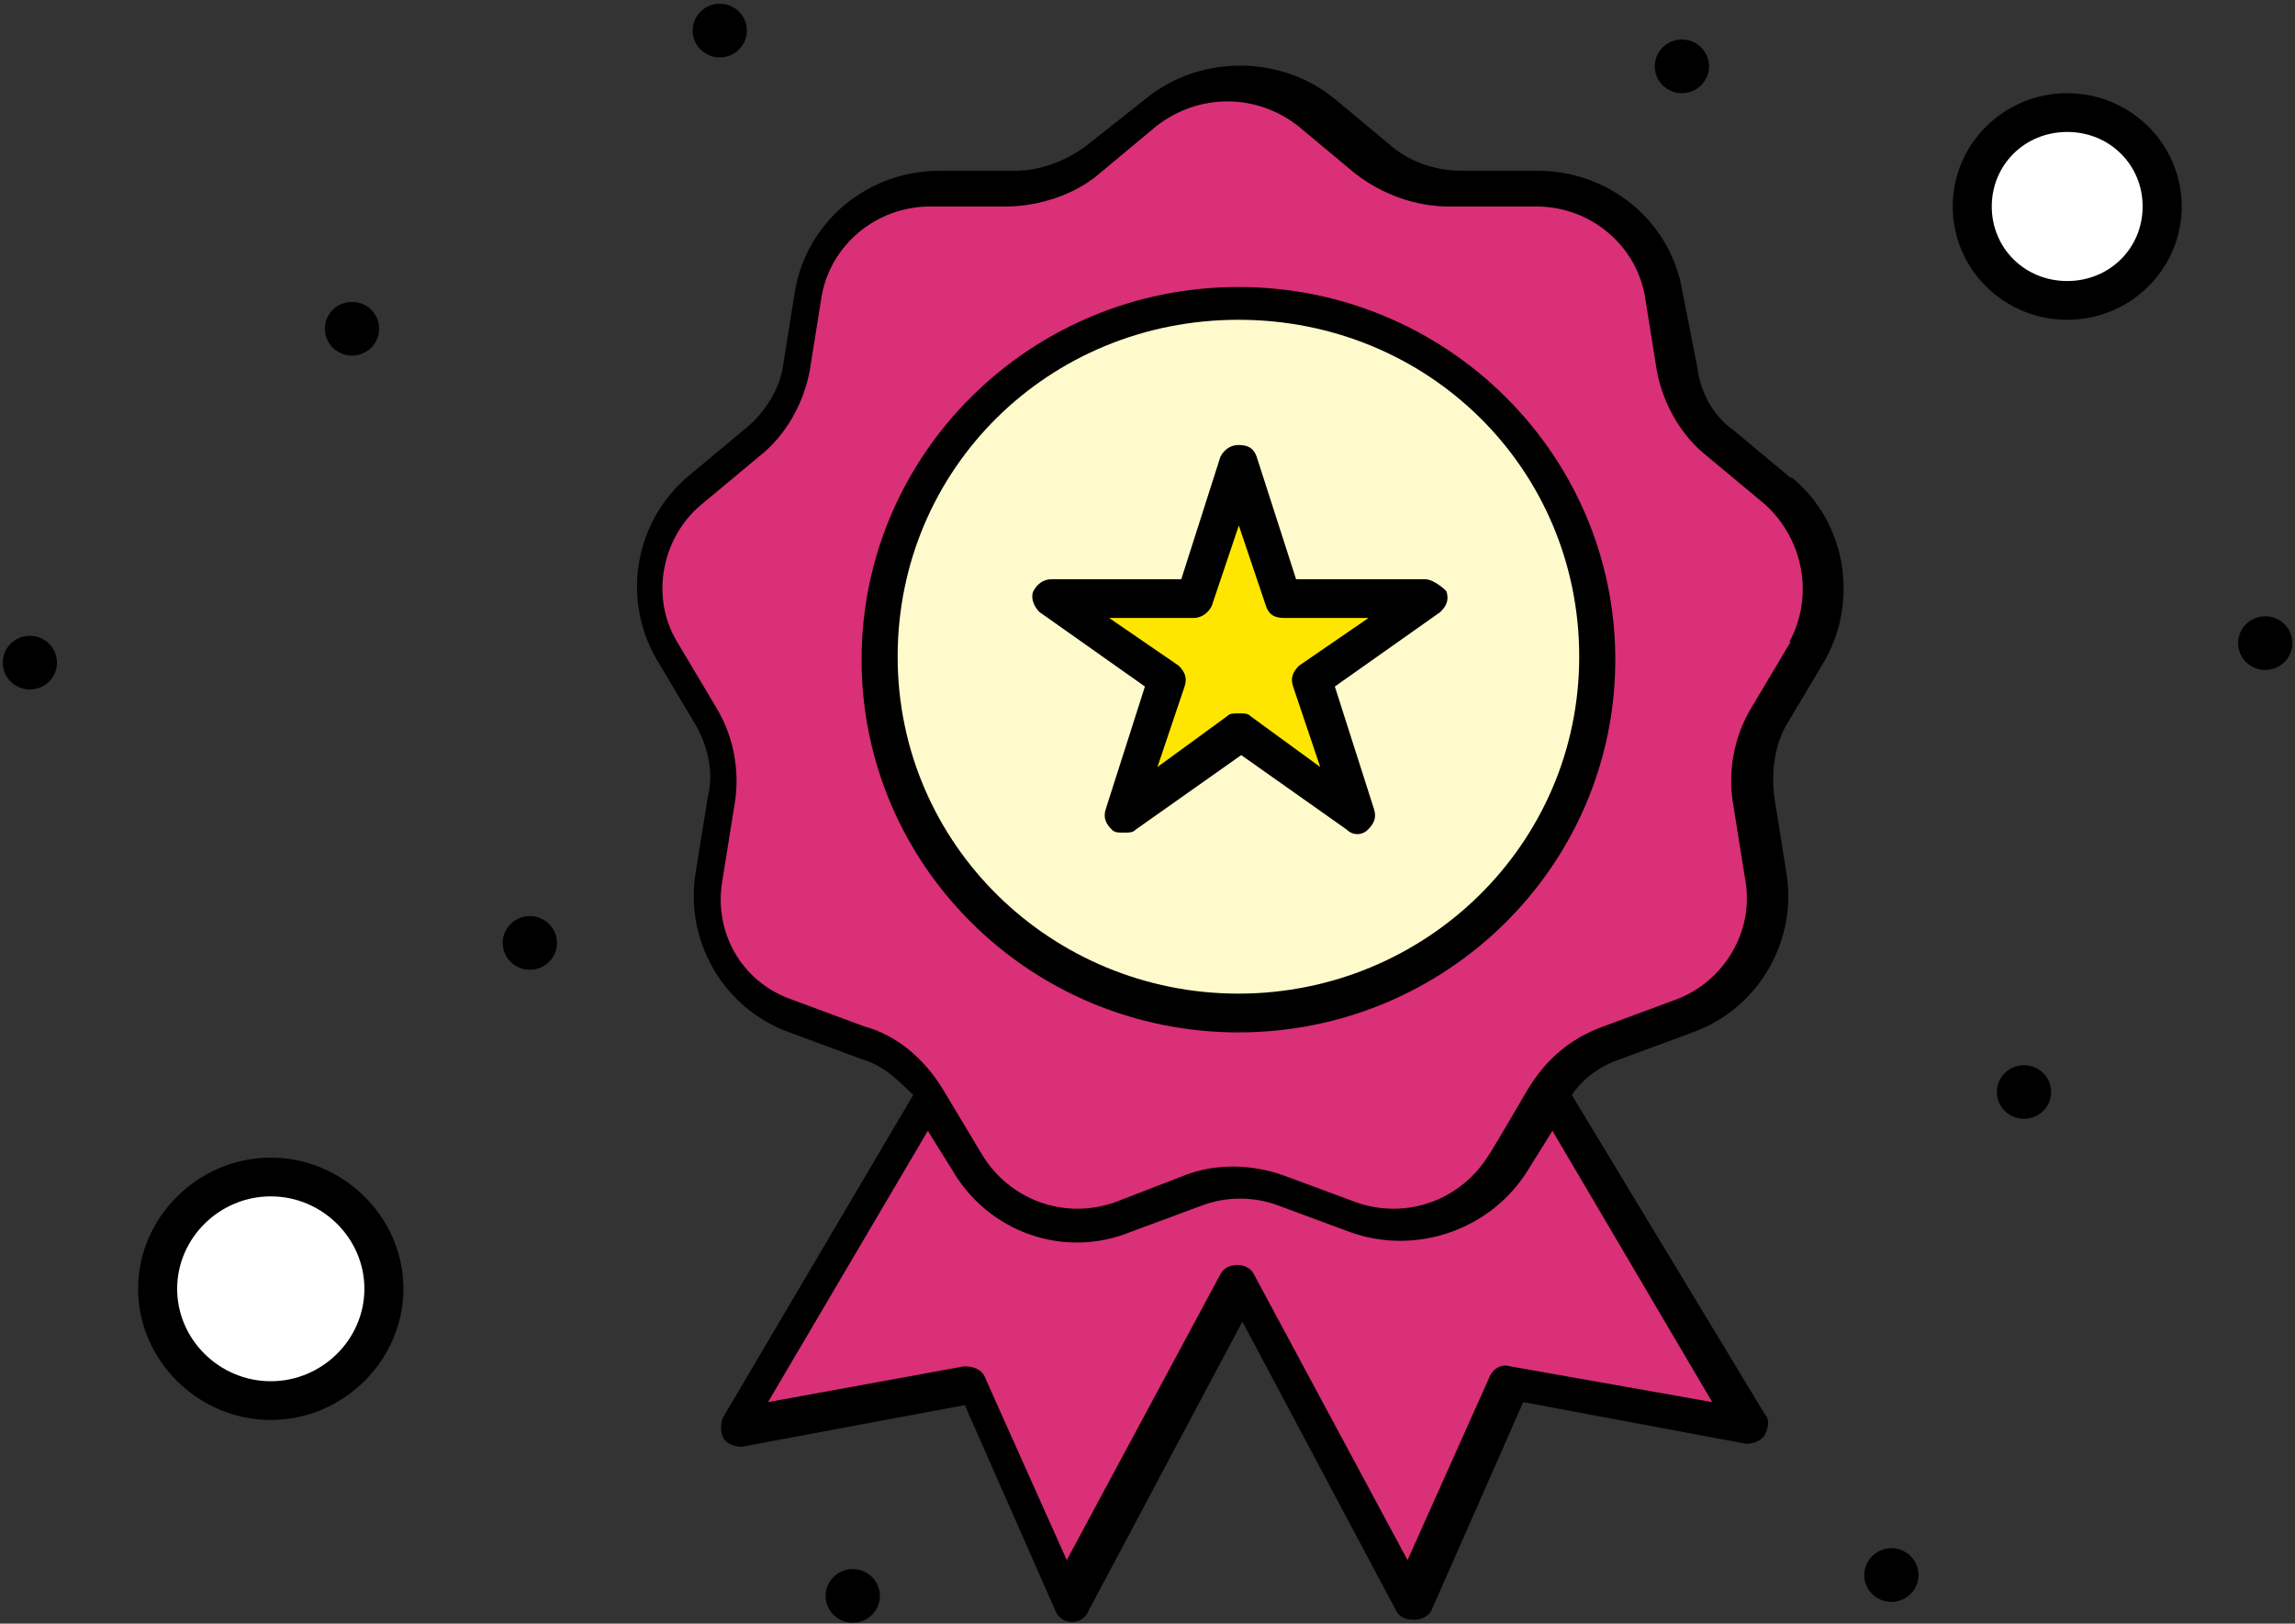 <?xml version="1.0" encoding="UTF-8"?> <svg xmlns="http://www.w3.org/2000/svg" width="188" height="133" viewBox="0 0 188 133" fill="none"><rect x="0" y="0" width="188" height="133" fill="#333333" stroke="none"/><path d="M154.937 126.82C156.159 126.82 157.16 127.797 157.16 129.018C157.16 130.24 156.159 131.217 154.937 131.217C153.716 131.217 152.715 130.24 152.715 129.018C152.715 127.797 153.716 126.82 154.937 126.82Z" fill="black"></path><path d="M165.801 87.253C167.022 87.253 168.023 88.23 168.023 89.451C168.023 90.672 167.022 91.649 165.801 91.649C164.579 91.649 163.578 90.672 163.578 89.451C163.578 88.23 164.579 87.253 165.801 87.253Z" fill="black"></path><path d="M185.562 50.484C186.784 50.484 187.785 51.461 187.785 52.682C187.785 53.904 186.784 54.881 185.562 54.881C184.341 54.881 183.34 53.904 183.34 52.682C183.34 51.461 184.341 50.484 185.562 50.484Z" fill="black"></path><path d="M137.777 3.237C138.998 3.237 140 4.214 140 5.435C140 6.657 138.998 7.634 137.777 7.634C136.556 7.634 135.555 6.657 135.555 5.435C135.555 4.214 136.556 3.237 137.777 3.237Z" fill="black"></path><path d="M58.961 0.307C60.182 0.307 61.183 1.284 61.183 2.505C61.183 3.726 60.182 4.703 58.961 4.703C57.74 4.703 56.738 3.726 56.738 2.505C56.738 1.284 57.74 0.307 58.961 0.307Z" fill="black"></path><path d="M2.445 52.083C3.666 52.083 4.668 53.06 4.668 54.281C4.668 55.502 3.666 56.479 2.445 56.479C1.224 56.479 0.223 55.502 0.223 54.281C0.223 53.06 1.224 52.083 2.445 52.083Z" fill="black"></path><path d="M28.836 24.73C30.057 24.73 31.058 25.706 31.058 26.928C31.058 28.149 30.057 29.126 28.836 29.126C27.615 29.126 26.613 28.149 26.613 26.928C26.613 25.706 27.615 24.73 28.836 24.73Z" fill="black"></path><path d="M43.402 75.041C44.623 75.041 45.625 76.018 45.625 77.239C45.625 78.46 44.623 79.437 43.402 79.437C42.181 79.437 41.18 78.46 41.18 77.239C41.18 76.018 42.181 75.041 43.402 75.041Z" fill="black"></path><path d="M69.855 128.53C71.076 128.53 72.078 129.507 72.078 130.728C72.078 131.95 71.076 132.926 69.855 132.926C68.634 132.926 67.633 131.95 67.633 130.728C67.633 129.507 68.634 128.53 69.855 128.53Z" fill="black"></path><path d="M75.632 90.09L59.835 117.447L78.734 112.653L87.477 131.831L101.014 105.885L115.398 130.985L122.448 113.781L142.754 116.602L126.961 90.655L127.525 87.27L138.806 82.758L144.729 77.964L142.754 64.99L143.883 59.914L149.805 48.632L147.549 42.428L137.396 33.403L135.704 20.712L128.089 15.917L114.833 15.635L104.68 7.456L99.886 7.174L94.245 9.429L84.656 15.634L73.093 15.916L66.042 22.403L64.068 33.967L54.197 42.71L53.066 48.632L53.916 53.145L59.556 62.733L57.297 72.323L57.58 76.271L61.81 83.04L71.682 85.86L75.632 90.09Z" fill="#D93077"></path><path d="M101.541 25.105C117.425 25.105 130.449 37.812 130.449 53.696C130.449 69.58 117.425 82.287 101.541 82.287C85.657 82.287 72.633 69.58 72.633 53.696C72.633 37.812 85.657 25.105 101.541 25.105Z" fill="#FFFACC"></path><path d="M146.686 39.14L141.997 35.233C140.263 34.011 139.286 32.058 139.041 30.104L137.796 23.754C136.819 18.136 131.861 13.984 125.926 13.984H119.747C117.524 13.984 115.546 13.252 114.056 12.03L109.367 8.123C104.922 4.459 98.254 4.459 93.809 8.123L88.876 12.03C87.142 13.252 85.163 13.984 83.185 13.984H77.006C71.071 13.984 66.138 18.136 65.136 23.754L64.159 29.86C63.915 31.813 62.669 33.767 61.204 34.988L56.515 38.896C52.07 42.56 50.824 48.91 53.804 54.039L57.003 59.412C57.98 61.121 58.493 63.32 57.98 65.273L57.003 71.379C56.026 76.997 59.226 82.614 64.672 84.568L70.607 86.766C72.341 87.254 73.562 88.476 74.808 89.697L59.25 116.074C59.006 116.563 59.006 117.295 59.25 117.784C59.494 118.272 60.227 118.516 60.74 118.516L79.033 115.097L86.458 131.949C86.946 133.171 88.68 133.171 89.169 131.949L101.771 108.259L114.374 131.949C114.618 132.438 115.107 132.682 115.864 132.682C116.352 132.682 117.109 132.438 117.353 131.705L124.778 114.853L143.071 118.272C143.56 118.272 144.317 118.028 144.561 117.54C144.805 117.051 145.05 116.318 144.561 115.83L128.759 89.697C129.736 88.231 131.226 87.254 132.716 86.766L138.651 84.568C144.097 82.614 147.297 76.997 146.32 71.379L145.343 65.273C145.098 63.32 145.343 61.121 146.32 59.412L149.519 54.039C152.23 49.154 151.253 42.804 146.808 39.14H146.686ZM123.704 111.922C122.971 111.678 122.214 112.166 121.97 112.899L115.302 127.797L102.699 104.351C102.211 103.374 100.477 103.374 99.988 104.351L87.386 127.797L80.718 112.899C80.474 112.166 79.741 111.922 78.984 111.922L62.914 114.853L76.005 92.628L77.983 95.803C80.938 100.932 87.117 103.13 92.564 100.932L98.499 98.734C100.477 98.001 102.699 98.001 104.678 98.734L110.613 100.932C116.059 102.885 122.214 100.687 125.193 95.803L127.172 92.628L140.263 114.853L123.704 111.922ZM146.686 52.573L143.487 57.946C141.997 60.389 141.508 63.319 141.997 66.006L142.974 72.112C143.706 76.264 141.24 80.416 137.283 81.881L131.348 84.079C128.637 85.056 126.659 86.766 125.169 89.208C121.457 95.558 121.97 94.582 121.97 94.582C119.747 98.245 115.302 99.955 111.101 98.489L105.166 96.291C102.455 95.314 99.476 95.314 97.009 96.291L91.318 98.489C87.117 99.955 82.672 98.245 80.45 94.582L77.226 89.208C75.736 86.766 73.513 84.812 70.802 84.079L64.868 81.881C60.667 80.416 58.444 76.264 59.177 72.112L60.154 66.006C60.642 63.319 60.154 60.389 58.664 57.946L55.465 52.573C53.242 48.91 54.219 44.025 57.443 41.339L62.132 37.431C64.355 35.721 65.844 33.035 66.333 30.348L67.31 24.242C68.043 20.09 71.755 16.915 76.2 16.915H82.379C85.09 16.915 88.07 15.938 90.048 14.229L94.737 10.321C98.206 7.634 102.895 7.634 106.339 10.321L111.028 14.229C113.25 15.938 115.961 16.915 118.697 16.915H125.853C130.298 16.915 134.01 20.09 134.743 24.242L135.72 30.348C136.208 33.035 137.698 35.721 139.921 37.431L144.61 41.339C147.809 44.269 148.567 48.91 146.588 52.573H146.686Z" fill="black"></path><path d="M101.449 23.509C84.402 23.509 70.578 37.186 70.578 54.038C70.578 70.89 84.402 84.567 101.449 84.567C118.497 84.567 132.321 70.89 132.321 54.038C132.321 37.186 118.472 23.509 101.449 23.509ZM101.449 81.392C86.136 81.392 73.533 69.181 73.533 53.794C73.533 38.407 85.892 26.195 101.449 26.195C117.007 26.195 129.365 38.407 129.365 53.794C129.365 69.181 116.763 81.392 101.449 81.392Z" fill="black"></path><path d="M97.695 48.626H87.945L94.975 55.427L92.934 65.402L102.229 59.961L110.844 66.082L106.99 55.2L116.285 49.306L105.403 48.853L101.549 37.518L97.695 48.626Z" fill="#FFE600"></path><path d="M116.796 47.444H106.171L102.948 37.43C102.703 36.697 102.215 36.453 101.458 36.453C100.701 36.453 100.212 36.942 99.968 37.43L96.768 47.444H86.144C85.412 47.444 84.899 47.932 84.654 48.421C84.41 48.909 84.654 49.642 85.143 50.13L93.789 56.236L90.589 66.25C90.345 66.982 90.589 67.471 91.078 67.959C91.322 68.204 91.566 68.204 92.055 68.204C92.543 68.204 92.787 68.204 93.032 67.959L101.678 61.853L110.323 67.959C110.812 68.448 111.569 68.448 112.057 67.959C112.546 67.471 112.79 66.982 112.546 66.25L109.346 56.236L117.992 50.13C118.481 49.642 118.725 49.153 118.481 48.421C117.992 47.932 117.235 47.444 116.747 47.444H116.796ZM106.416 54.526C105.927 55.015 105.683 55.503 105.927 56.236L108.15 62.83L102.459 58.678C102.215 58.434 101.971 58.434 101.482 58.434C100.994 58.434 100.749 58.434 100.505 58.678L94.814 62.83L97.037 56.236C97.281 55.503 97.037 55.015 96.549 54.526L90.858 50.619H97.77C98.502 50.619 99.015 50.13 99.26 49.642L101.482 43.047L103.705 49.642C103.949 50.374 104.437 50.619 105.195 50.619H112.106L106.416 54.526Z" fill="black"></path><path d="M169.727 8.304C174.345 8.304 178.133 11.999 178.133 16.618C178.133 21.236 174.345 24.931 169.727 24.931C165.108 24.931 161.32 21.236 161.32 16.618C161.32 11.999 165.108 8.304 169.727 8.304Z" fill="white"></path><path d="M169.34 7.634C164.162 7.634 159.961 11.786 159.961 16.915C159.961 22.044 164.162 26.196 169.34 26.196C174.517 26.196 178.718 22.044 178.718 16.915C178.718 11.786 174.517 7.634 169.34 7.634ZM169.34 23.02C165.871 23.02 163.16 20.334 163.16 16.915C163.16 13.495 165.871 10.809 169.34 10.809C172.808 10.809 175.519 13.495 175.519 16.915C175.519 20.334 172.808 23.02 169.34 23.02Z" fill="black"></path><path d="M22.094 96.84C26.713 96.84 30.5 100.535 30.5 105.154C30.5 109.773 26.713 113.468 22.094 113.468C17.475 113.468 13.688 109.773 13.688 105.154C13.688 100.535 17.475 96.84 22.094 96.84Z" fill="white"></path><path d="M22.181 94.825C16.246 94.825 11.312 99.71 11.312 105.571C11.312 111.433 16.246 116.318 22.181 116.318C28.116 116.318 33.049 111.433 33.049 105.571C33.049 99.71 28.116 94.825 22.181 94.825ZM22.181 113.143C17.98 113.143 14.512 109.723 14.512 105.571C14.512 101.42 17.98 98 22.181 98C26.382 98 29.85 101.42 29.85 105.571C29.85 109.723 26.382 113.143 22.181 113.143Z" fill="black"></path></svg> 